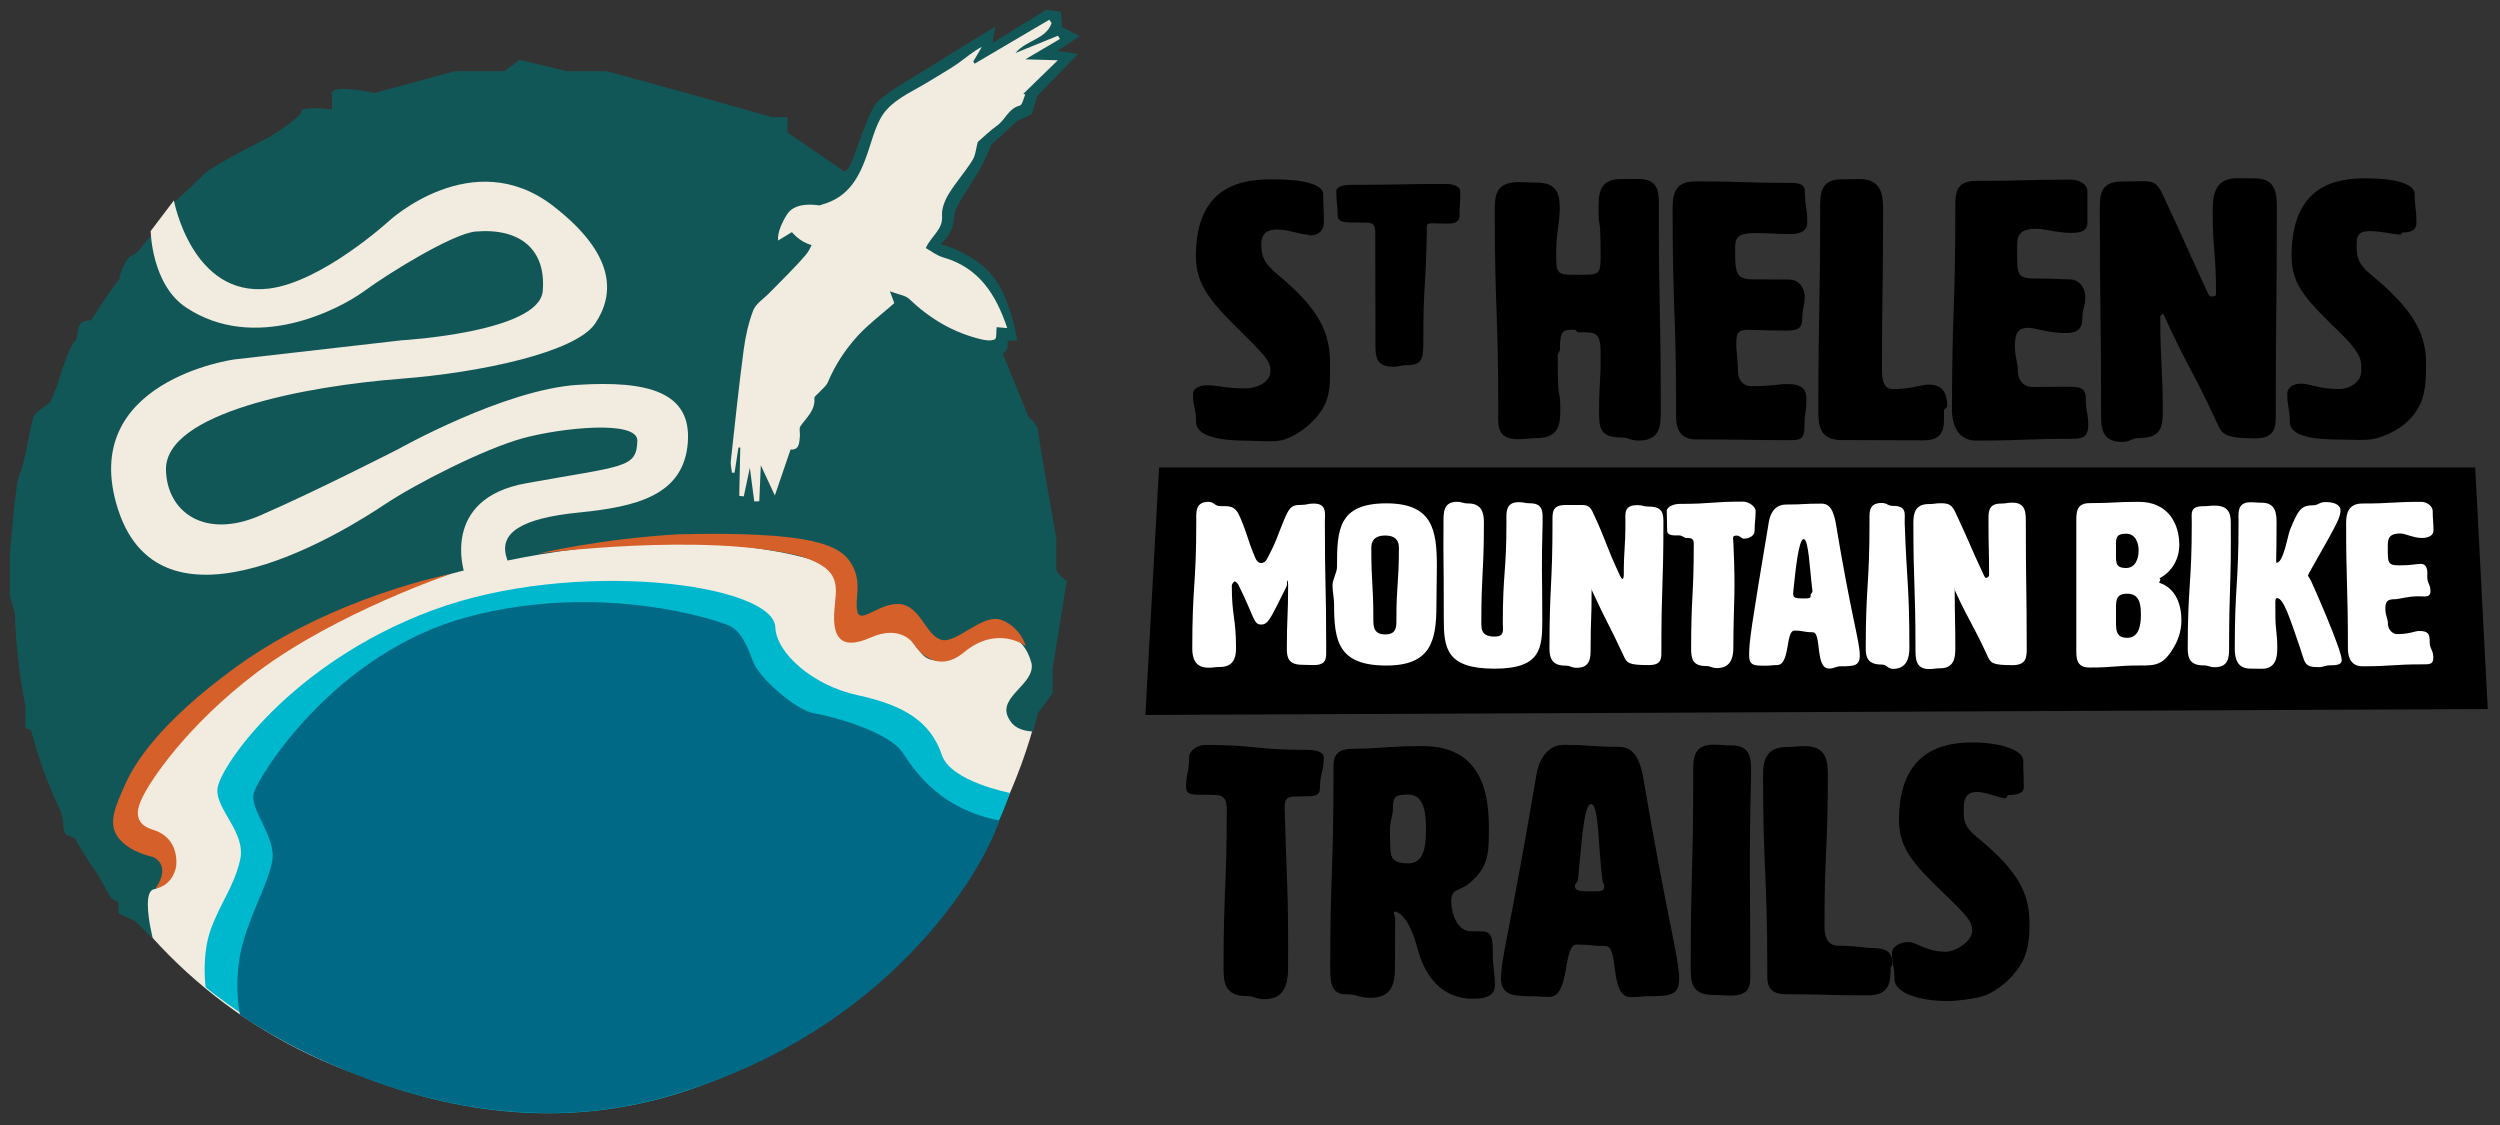 <?xml version="1.0" encoding="utf-8"?>
<!-- Generator: Adobe Illustrator 23.0.6, SVG Export Plug-In . SVG Version: 6.00 Build 0)  -->
<svg version="1.1" id="Layer_1" xmlns="http://www.w3.org/2000/svg" xmlns:xlink="http://www.w3.org/1999/xlink" x="0px" y="0px"
	 viewBox="0 0 462.9 208.39" style="enable-background:new 0 0 462.9 208.39;" xml:space="preserve">
<rect x="0" y="0" width="462.9" height="208.39" fill="#333333" stroke="none"/>
<style type="text/css">
	.st0{fill:#F2EBDF;}
	.st1{fill:#00B8CD;}
	.st2{fill:none;stroke:#FFFFFF;}
	.st3{fill:#006A86;}
	.st4{fill:#125758;}
	.st5{fill:#D5602A;}
	.st6{fill:#FFFFFF;}
	.st7{clip-path:url(#SVGID_2_);}
</style>
<g>
	<path class="st0" d="M98.81,204.51c53.09,0,96.12-42.68,96.12-96.12c0-53.09-43.04-92.12-96.12-92.12
		c-53.09,0-95.12,39.04-95.12,92.12C3.69,162.96,45.72,204.51,98.81,204.51L98.81,204.51z"/>
	<path class="st1" d="M186.98,146.81c0,0-10.94-2.1-12.58-7c-2.1-6.29-7.19-9.28-15.57-11.08c-8.38-1.8-15.09-7.84-15.27-12.58
		c-0.3-8.08-37.33-12.96-63.68-3.08c-26.35,9.88-39.32,29.13-39.62,33.02c-0.3,3.89,5.39,8.08,4.19,13.17
		c-1.2,5.09-3.59,7.8-5.39,12.73c-1.8,4.93-0.99,10.8-0.99,10.8s41.71,35.45,89.61,18.98C175.6,185.32,186.98,146.81,186.98,146.81
		L186.98,146.81z"/>
	<path class="st2" d="M123.82,16.25"/>
	<path class="st3" d="M44.45,187.91c0,0-1.13-4.82,0-11.06c1.13-6.24,5.1-12.82,5.95-17.36c0.85-4.54-4.29-9.57-3.4-12.68
		c0.89-3.12,14.94-26.02,39.69-32.6c24.74-6.58,46.49,0.7,48.47,1.7c1.98,1,3.12,3.4,4.25,6.52c1.13,3.12,7.94,9.07,11.34,9.64
		c3.4,0.57,13.89,3.4,16.44,7.37c2.55,3.97,7.37,10.49,17.86,12.47c-3.4,10.2-20.89,38.83-59.44,50.46
		C83.65,215.97,44.45,187.91,44.45,187.91L44.45,187.91z"/>
	<path class="st4" d="M199.91,6.69l-3.27-1.68l-0.2-2.84l-2.73-0.36l-9.94,6.14l0.5-3c0,0-10.28,6.26-11.6,7.15
		c-1.31,0.89-8.97,5.12-10.51,7.12c-1.54,1.99-4.05,10.2-4.92,11.75c-0.17,0.3-0.47,0.57-0.82,0.82l-10.62-7.26V21.7h-2.83
		l-15.94-4.49l-14.6-4.01h-7.37l-8.86-2.13l-2.83,2.13h-9.21l-14.76,4.01c0,0-7.92-1.66-7.92,0c0,1.66,0,3.07,0,3.07
		s-5.67-0.71-5.67,0.35c0,1.07-5.67,4.61-5.67,4.61s-10.68,5.33-12.25,6.91c-1.57,1.59-5.82,5.49-5.82,5.49s-6.02,9.22-7.44,9.57
		s-2.48,3.9-2.48,3.9l0.14,0.27c-1.92,2.53-3.7,5.17-5.37,7.88c-0.3,0.05-0.6,0.1-0.92,0.14c-2.24,0.28-1.13,2.83-2.27,3.97
		c-0.83,0.83-2.4,5.39-3.19,8.15c-0.42,0.97-0.83,1.96-1.22,2.95c-0.99,0.8-2.71,1.77-3.11,2.73c-0.57,1.35-1.67,8.99-2.52,10.41
		c-0.85,1.42-1.86,15.17-1.86,15.17v4.79v2.82c0,0,0.42,1.32,0.93,3.12c0.19,5.95,0.82,11.64,1.93,17.12c0,1.85,0,3.36,0,3.75
		c0,0.52,0.53,0.69,1.04,0.73c1.36,5.27,3.21,10.34,5.58,15.25c0.24,0.93,0.43,1.85,0.43,2.59c0,1.92,1.22,1.81,2.11,2.25
		c1.35,2.37,2.82,4.71,4.44,7c1.22,2.19,2.24,4.07,2.24,4.07l1.42,0.85v1.99l3.09,1.47l3.25,3.16c0,0-0.19-0.74-0.39-1.8l0,0
		l-0.02-0.06c-0.5-2.57-1.07-6.93,0.66-7.24c2.47-0.45,4.93-6.73-0.45-9.87c-5.38-3.14-2.47-7.85-2.47-7.85s18.61-30.73,59.93-41.21
		c41.32-10.48,65.45-1.86,65.45-1.86s4.02,1.56,3.9,5.16c0,1.79-0.76,5.38,0.58,8.52c1.35,3.14,5.83-0.45,8.97-1.11
		c3.14-0.66,4.49,2.9,6.5,4.92c2.02,2.02,6.28,0.45,7.85-1.12c1.57-1.57,3.59-2.69,4.71-3.14c1.12-0.45,6.06,0,7.51,5.83
		c0.56,3.81-6.17,6.05-4.37,9.87c0.95,2.01,2.57,2.52,4.61,2.68c0.32-1.15,0.63-2.3,0.93-3.45l2.72-3.66v-4.61l2.61-16.19
		c0,0-1.94-1.17-1.94-2.24c0-1.07,0-5.67,0-5.67s-3.37-18.78-3.37-19.84c0-1.06-1.77-2.62-1.77-2.62l-4.81-11.76
		c1.3-0.43,0.91-2.32,0.91-2.32l1.78-0.06c0,0-1.14-8.26-4.94-12.43c-3.67-4.03-9.23-5.41-9.23-5.41s2.1-1.71,2.35-3.89
		c0.24-2.12,0.38-2.56,1.4-4.3c0.94-1.61,2.99-4.51,4.12-6.81c1.13-2.3,1.52-3.42,1.52-3.42l4.8-4.39l2.7-1.25l0.99-3.35l7.57-7.8
		l-3.84-0.57L199.91,6.69L199.91,6.69z"/>
	<path class="st0" d="M195.9,6.61c-2.5,1.01-4.99,2.03-7.9,3.21c2.14-2.48,5.71-2.55,6.71-5.55c-0.14-0.21-0.28-0.42-0.42-0.62
		c-4.61,2.71-9.22,5.43-13.83,8.14c-0.08-0.14-0.17-0.27-0.25-0.4c0.53-0.91,1.06-1.82,1.59-2.72c-1.67,0.87-2.98,2.06-4.42,3.07
		c-1.62,1.13-3.36,2.08-5.03,3.13c-2.78,1.75-6.04,3.08-8.17,5.43c-1.84,2.03-2.55,5.17-3.49,7.91c-1.52,4.45-3.45,8.32-8.6,9.7
		c-0.1,0.03-0.2,0.08-0.3,0.13c-1.97-0.3-4.8-0.32-6.06,1.66c-2.03,3.19-1.65,4.83-1.65,4.83l2.55-1.55c0,0,1.52,1.89,3.65,2.39
		c-0.14,0.3-0.29,0.6-0.45,0.9c-0.18,0.31-0.38,0.61-0.61,0.89c-2.12,2.5-4.52,4.76-6.8,7.12c-1.02,1.05-2.48,1.95-2.96,3.21
		c-0.91,2.37-1.45,4.92-1.78,7.43c-0.9,6.8-1.61,13.62-2.36,20.43c-0.08,0.71,0.13,1.45,0.21,2.18c0.16,0,0.32-0.01,0.48-0.01
		c0.24-1.55,0.48-3.11,0.72-4.66c0.11,0,0.23,0.01,0.34,0.01c-0.06,2.98-0.13,5.96-0.19,8.94c0.28,0.03,0.56,0.07,0.84,0.1
		c0.34-1.6,0.68-3.2,1.12-5.3c0.31,2.39,0.57,4.32,0.82,6.24c0.31-0.01,0.62-0.02,0.93-0.04c0.09-2.11,0.18-4.22,0.28-6.66
		c0.93,2.01,1.73,3.71,2.6,5.59c0.98-2.88,1.93-5.65,2.91-8.51c1.63,0.13,1.61-1.23,1.73-2.46c0.06-0.62-0.2-1.42,0.1-1.85
		c1.11-1.63,2.79-2.93,2.58-5.22c-0.03-0.29,0.52-0.64,0.8-0.96c0.58-0.66,1.38-1.22,1.7-1.98c1.34-3.19,3.23-6.06,5.53-8.58
		c1.98-2.16,4.38-3.94,6.77-6.05c-0.09-0.23-0.31-0.83-0.81-2.19c1.56,0.6,2.84,0.73,3.57,1.42c3.83,3.66,8.22,6.27,13.42,7.49
		c0.79,0.19,1.78,0.3,2.44-0.03c0.36-0.18,0.22-1.36,0.33-2.24c0.5,0.04,1.11,0.1,1.96,0.17c-2.08-6.21-5.2-11.18-11.86-13.09
		c-1.22-0.35-2.28-1.21-3.22-1.73c1.07-2.34,3.2-3.4,3.01-5.96c-0.1-1.3,0.49-2.82,1.19-3.99c1.33-2.19,3.08-4.13,4.44-6.31
		c0.59-0.95,0.66-2.22,0.98-3.38c1.03-0.88,2.23-2.08,3.59-3.04c1.53-1.08,2.09-3.18,4.2-3.7c0.47-0.12,0.68-1.34,1.01-2.05
		c-0.12-0.05-0.23-0.1-0.35-0.14c2.07-2.01,4.13-4.02,6.38-6.2c-2-0.06-3.7-0.1-6.02-0.17c2.55-1.5,4.48-2.64,6.4-3.77
		C196.13,7.03,196.02,6.82,195.9,6.61L195.9,6.61z"/>
	<path class="st5" d="M189.94,119.62c0,0-5.22-3.99-11.43,1.15c-5.64,4.66-9.34-1.56-9.34-1.56s-2.31-3.67-8-1.15
		c-5.69,2.52-7.01-0.34-6.69-4.87c0.32-4.53,1.73-7.74-6.43-10.26c-17.92-4.43-48.42-0.42-48.42-0.42s11.36-2.73,25.96-3.58
		c24.66-0.57,30.01,1.93,32.08,5.5c2.07,3.57,0.52,6.26,1.08,8.81c0.57,2.55,4.61-2.24,8.5-1.28c3.33,0.88,4.25,5.63,7.02,6.5
		c2.76,0.87,7.68-5.01,11.19-3.66C188.98,116.14,189.94,119.62,189.94,119.62L189.94,119.62z"/>
	<path class="st5" d="M83.5,106.26c0,0-21.12,7.12-35.86,18.18c-13.47,10.2-19.7,20.27-20.69,22.11c-0.99,1.84-3.23,5.69,1.37,7.09
		c5.15,1.56,4.29,6.8,4.29,6.8s-0.43,3.4-3.83,4.11c3.12-4.54-0.47-5.88-0.47-5.88s-4.21-0.78-6.34-3.48
		c-2.13-2.69-0.55-5.95,1.13-9.78c1.68-3.83,6.2-11.47,20.69-21.97C61.82,110.41,83.5,106.26,83.5,106.26L83.5,106.26z"/>
	<polygon points="214.61,86.55 212.08,132.38 460.63,131.29 458.31,86.55 214.61,86.55 	"/>
	<path class="st6" d="M237.91,95.9c0.93-2.2,1.49-2.41,3.02-2.41c1.14,0,1.14-0.25,2.29-0.25c2.54,0,2.09,1.81,2.09,3.5
		c0,11.66,0.25,11.66,0.25,23.32c0,1.7,0.2,3.09-2.34,3.09c-1.06,0-1.06-0.06-2.12-0.06c-2.54,0-2.84-1.34-2.83-3.03
		c0-5.83,0.24-5.83,0.24-11.66c0-0.25-0.03-0.9-0.15-0.9c-0.13,0,0,0.77-0.12,1.03c-3.01,5.98-3.36,7.11-4.75,7.11
		c-1.4,0-1.23-1.41-4.2-7.39c-0.13-0.26-0.59-0.61-0.67-0.61c-0.13,0-0.54,0.5-0.54,0.76c0,5.83,0.78,5.83,0.78,11.66
		c0,1.7-0.46,3.44-3,3.44c-1.06,0-1.06,0.13-2.12,0.13c-2.54,0-2.98-1.88-2.98-3.57c0-11.66,0.74-11.66,0.74-23.32
		c0-1.7-0.3-3.82,2.24-3.82c1.12,0,1.12,0.8,2.25,0.8c1.57,0,2.65-0.2,3.59,1.96c1.59,3.75,1.27,3.89,2.86,7.64
		c0.34,0.76,0.76,0.93,1.05,0.93c0.3,0,0.81-0.09,1.15-0.85C236.56,99.8,236.32,99.65,237.91,95.9L237.91,95.9z"/>
	<path class="st6" d="M247.56,104.96c0-6.82,0.19-11.75,9.13-11.76c8.52,0,9.36,4.85,9.36,11.59c0,2.54-0.08,5.04-0.08,7.29
		c0,6.7-1.1,11.15-9.28,11.15c-8.94,0-9.67-4.58-9.67-11.36c0-1.14-0.29-2.29-0.29-3.48C246.73,107.21,247.56,106.07,247.56,104.96
		L247.56,104.96z M253.91,101.4c0,6.68,0.38,6.68,0.38,13.35c0,1.27,0.07,2.72,2.19,2.72c2.12,0,2.08-1.45,2.08-2.72
		c0-6.68,0.46-6.68,0.46-13.35c0-1.06-0.42-2.24-2.54-2.24C254.36,99.16,253.91,100.34,253.91,101.4L253.91,101.4z"/>
	<path class="st6" d="M285.57,114.84c0,5.26-0.3,8.97-8.83,8.97c-8.94,0-9.41-3.76-9.41-9.27c0-13.4-0.11-8.9-0.05-17.81
		c0-1.7-0.08-3.82,2.47-3.81c1.06,0,1.06,0.3,2.12,0.3c2.54,0,2.89,1.82,2.89,3.51c0,9.33-0.48,9.33-0.48,18.65
		c0,1.27,0.14,2.49,2.47,2.49c1.91,0,1.51-1.21,1.51-2.49c0-9.35,0.67-9.35,0.67-18.69c0-1.65-0.27-3.71,2.27-3.71
		c1.06,0,1.06,0.21,2.12,0.21c2.54,0,2.31,1.83,2.31,3.49C285.38,105.76,285.57,105.77,285.57,114.84L285.57,114.84z"/>
	<path class="st6" d="M300.43,107.2c0.13,0,0.23-0.42,0.23-0.71c0-4.88,0.3-4.88,0.3-9.75c0-1.7-0.32-3.21,2.22-3.21
		c1.06,0,1.06,0.27,2.12,0.27c2.54,0,2.7,1.24,2.7,2.94c0,11.66-0.38,11.66-0.38,23.32c0,1.7,0.22,3.09-2.32,3.09
		c-3.82,0-4.05-0.4-4.65-1.67c-2.82-6.12-3.06-6.01-5.88-12.14c-0.13-0.26-0.07-0.34-0.15-0.34c-0.13,0,0.08,0,0.08,0.25
		c0.02,5.4-0.19,5.41-0.18,10.81c0,1.7-0.03,3.59-2.57,3.59c-1.06,0-1.06-0.4-2.12-0.4c-2.54,0-2.93-1.5-2.93-3.2
		c0-11.66,0.56-11.66,0.56-23.32c0-1.7-0.18-3.22,2.36-3.22c1.12,0,1.12,0,2.25,0c1.4,0,2.14-0.13,2.78,1.19
		c2.74,5.83,2.35,6.01,5.08,11.84C300.06,106.84,300.3,107.2,300.43,107.2L300.43,107.2z"/>
	<path class="st6" d="M320.94,120.35c-0.08,1.61-0.62,3.35-3,3.35c-1.06,0-1.06-0.38-2.12-0.38c-2.54,0-2.69-1.58-2.69-3.27
		c0-9.69,0.49-9.69,0.49-19.37c0-1.06-0.55-1.07-1.44-1.07c-0.3,0-0.72-0.47-1.23-0.47c-1.06,0-2.26,0.1-2.26-0.92
		c0-1.8-0.07-1.8-0.07-3.6c0-0.85,1.36-1.32,2.42-1.32c5.85,0,5.85-0.42,11.7-0.42c1.06,0,2.33,0.9,2.33,1.74
		c0,1.8-0.18,1.8-0.18,3.6c0,1.02-1.01,1.52-2.07,1.52c-0.3,0-0.68-0.57-1.19-0.57c-1.06,0-0.67,0.43-0.67,1.49
		C321.4,110.49,320.98,110.52,320.94,120.35L320.94,120.35z"/>
	<path class="st6" d="M344.36,121.33c0,1.95-1.04,2.04-3.45,2.04c-1.12,0-1.12,0.42-2.25,0.42c-2.63,0-1.31-6.72-3.01-6.72
		c-1.7,0-1.7-0.31-3.39-0.31c-1.7,0-0.72,6.39-3.26,6.39c-1,0-1,0.11-1.99,0.11c-2.2,0-3.14,0.01-3.14-1.94
		c0-2.54,0.33-4.84,3.64-24.64c0.34-2.12,1.5-3.26,3.19-3.26c3.26,0,3.26-0.17,6.53-0.17c1.69,0,2.24,1.41,2.67,3.53
		C342.77,114.17,344.36,118.78,344.36,121.33L344.36,121.33z M332.03,110.05c0,0.68,0.57,0.76,1.93,0.76c1.31,0,1.31-0.08,1.31-0.71
		c0-0.17,0.36-0.38,0.32-0.68c-0.51-4.15-0.7-9.6-1.63-9.6c-0.89,0-1.47,5.38-1.9,9.58C332.02,109.64,332.03,109.88,332.03,110.05
		L332.03,110.05z"/>
	<path class="st6" d="M353.54,120.05c0,1.7-0.47,3.8-3.01,3.8c-1.06,0-1.06-0.8-2.12-0.8c-2.54,0-2.95-1.3-2.95-3
		c0-11.66,0.7-11.66,0.7-23.32c0-1.7-0.29-3.6,2.25-3.6c1.06,0,1.06,0.54,2.12,0.54c2.54,0,2.14,1.38,2.14,3.08
		C353.08,108.41,353.54,108.4,353.54,120.05L353.54,120.05z"/>
	<path class="st6" d="M367.74,107.02c0.13,0,0.56-0.23,0.56-0.52c0-4.88-0.11-4.88-0.11-9.75c0-1.7-0.23-3.51,2.31-3.51
		c1.06,0,1.06-0.17,2.12-0.17c2.54,0,2.48,1.98,2.48,3.68c0,11.66,0.16,11.66,0.17,23.32c0,1.7-0.11,3.09-2.65,3.09
		c-3.81,0-4.02-0.42-4.61-1.69c-2.82-6.13-3.19-5.95-6.01-12.08c-0.13-0.26,0.02-0.43-0.06-0.43c-0.13,0-0.01,0.04-0.01,0.3
		c0.02,5.4,0.11,5.4,0.12,10.81c0,1.7-0.24,3.67-2.78,3.67c-1.06,0-1.06,0.14-2.12,0.14c-2.54,0-2.48-2.11-2.48-3.81
		c0-11.66-0.39-11.66-0.39-23.32c0-1.7,0.33-3.42,2.87-3.42c1.12,0,1.12-0.15,2.25-0.15c1.4,0,1.99,0.28,2.62,1.6
		c2.74,5.83,2.58,5.9,5.31,11.73C367.45,106.8,367.61,107.02,367.74,107.02L367.74,107.02z"/>
	<path class="st6" d="M400.02,107.34c0,0.09-0.32,0.53-0.19,0.57c3.05,1.02,4.08,4.01,4.08,6.98c0,1.65-0.45,3.19-1.17,4.54
		c-2.08,3.82-3.64,3.79-6.39,3.79c-4.73,0-4.73,0.38-9.45,0.38c-2.54,0-2.45-1.85-2.45-3.54c0-11.66,0-11.66,0-23.32
		c0-1.7-0.1-3.58,2.45-3.58c4.56,0,4.56-0.24,9.11-0.24c5.47,0,7.51,4.08,7.51,7.98c0,2.5-1.28,4.92-3.61,6.14
		C399.78,107.08,400.02,107.26,400.02,107.34L400.02,107.34z M391.8,101.95c0,2.12-0.24,3.22,1.88,3.22c1.7,0,2.31-1.74,2.31-3.22
		c0-1.48-0.62-3.13-2.31-3.13C391.56,98.82,391.79,99.83,391.8,101.95L391.8,101.95z M391.8,113.91c0,2.54-0.24,4.19,2.09,4.19
		c2.12,0,2.52-2.29,2.52-4.19c0-1.91-0.19-3.98-2.52-3.98C391.56,109.93,391.8,111.36,391.8,113.91L391.8,113.91z"/>
	<path class="st6" d="M412.74,120.05c0,1.7-0.12,3.49-2.66,3.49c-1.06,0-1.06-0.34-2.12-0.34c-2.54,0-2.88-1.46-2.88-3.15
		c0-11.66,0.75-11.66,0.75-23.32c0-1.7-0.42-3,2.12-3c1.06,0,1.06-0.11,2.12-0.11c2.54,0,2.98,1.42,2.98,3.11
		C413.15,108.39,412.74,108.4,412.74,120.05L412.74,120.05z"/>
	<path class="st6" d="M433.6,122.18c0,0.76-0.59,1.01-2.12,1.01c-1.1,0-1.1,0.34-2.2,0.34c-2.71,0-2.46-0.82-3.4-3.57
		c-1.91-5.55-3.05-9.22-4.28-9.22c-0.26,0-0.3,0.38-0.3,0.93c0,0.55,0.01,1.31,0.01,2.04c0,3.18,0.35,3.18,0.35,6.36
		c0,1.7-0.31,3.76-2.86,3.76c-1.06,0-1.06-0.03-2.12-0.03c-2.55,0-2.89-2.04-2.89-3.73c0-11.66,0.7-11.66,0.7-23.32
		c0-1.7-0.35-3.75,2.19-3.75c1.06,0,1.06,0.08,2.12,0.08c2.54,0,2.73,1.98,2.73,3.68c0,7.5-0.19,7.43,0.02,7.43
		c1.27,0,2.05-5.1,2.48-6.12c1.4-3.35,1.93-4.5,4.09-4.5c1.23,0,1.23-0.61,2.46-0.61c1.44,0,2.79,0.4,2.79,1.59
		c0,0.51-0.21,1.31-0.72,2.33c-1.36,2.8-5.31,9.42-5.31,9.67c0,0.17,0.29,0.4,0.58,1.03C428.36,108.5,433.47,120.02,433.6,122.18
		L433.6,122.18z"/>
	<path class="st6" d="M442.16,115.69c0.09,0.93,0.85,1.72,1.69,1.72c2.42,0,3.22-0.58,4.11-0.58c1.78,0,1.91,0.69,1.92,1.96
		c0,1.48,0.67,1.48,0.67,2.97c0,1.27-0.68,1.25-1.95,1.25c-5.6,0-5.6,0.36-11.19,0.36c-2.54,0-2.67-2.46-2.67-3.31
		c0-11.66-0.33-11.66-0.33-23.32c0-1.7,0.46-3.51,3-3.51c5.47,0,5.47-0.31,10.94-0.31c1.06,0,2.09,0.85,2.09,1.7
		c0,1.8,0.14,1.8,0.14,3.6c0,1.02-1.08,1.39-2.14,1.39c-1.65,0-2.97-0.83-4.03-0.83c-2.33,0-2.29,1.26-2.29,2.62
		c0,2.76-0.04,3.28,2.07,3.28c2.63,0,3.05-0.27,4.03-0.27c1.48,0,1.21,1.87,1.21,2.34c0,1.36,0.59,1.36,0.59,2.71
		c0,1.27-1.12,0.95-2.18,0.95c-2.16,0-3.52,0.54-4.41,0.54c-1.36,0-1.76,0.39-1.76,1.78C441.7,114.21,442.13,114.2,442.16,115.69
		L442.16,115.69z"/>
	<path d="M238.5,179.76c-0.13,2.47-0.67,5.25-4.39,5.25c-1.66,0-1.66-0.58-3.32-0.58c-3.98,0-4.24-2.52-4.24-5.12
		c0-14.86,0.6-14.86,0.6-29.71c0-1.63-0.66-2.4-2.06-2.4c-0.47,0-1.13-0.05-1.92-0.05c-1.66,0-3.55,0.23-3.55-1.32
		c0-2.76,0.55-2.76,0.55-5.53c0-1.3,1.47-2.37,3.13-2.37c9.16,0,9.16,0.91,18.31,0.91c1.66,0,3.49,0.16,3.5,1.46
		c0,2.76-0.7,2.76-0.7,5.53c0,1.56-1.01,1.61-2.67,1.61c-0.46,0-1.06,0.04-1.86,0.04c-1.66,0-2.02,0.49-2.02,2.12
		C238.29,164.67,238.57,164.67,238.5,179.76L238.5,179.76z"/>
	<path d="M263.43,138.15c9.89,0,12.24,7.14,12.24,14.81c0,4.68,0.17,7.46-3.61,10.58c-1.86,1.56-3.34,0.86-3.34,3.34
		c0,2.67,1.34,5.54,3.53,5.54c1.2,0,1.92,0.04,2.12,0.04c2.12,0,2.04,1.77,2.04,4.76c0,1.43,0.39,3.18,0.39,5.13
		c0,1.3-0.57,2.57-4.02,2.58c-6.1,0-9.08-4.56-10.34-9.37c-1.59-6.04-3.72-6.77-4.12-6.77c-0.53,0,0.01,0.76,0.01,1.28
		c0,4.62-0.04,4.62-0.04,9.23c0,2.6-0.5,5.45-4.48,5.45c-2.32,0-2.32-0.65-4.64-0.65c-2.65,0-2.87-2.2-2.86-4.8
		c0-17.88,0.6-17.88,0.6-35.76c0-2.6-0.39-4.89,3.6-4.89C256.97,138.53,256.96,138.15,263.43,138.15L263.43,138.15z M257.91,149.91
		c0,0.84-0.55,2.34-0.55,3.7c0,1.3,0.07,2.47,0.07,3.25c0,2.15,0.69,3.01,3.34,3c2.98,0,3.26-3.33,3.26-6.26
		c0-2.93-0.27-6.48-3.26-6.48C258.13,147.13,257.92,147.57,257.91,149.91L257.91,149.91z"/>
	<path d="M310.91,181.25c0,2.99-1.64,3.2-5.42,3.2c-1.76,0-1.76,0.18-3.52,0.18c-4.11,0-2.05-9.47-4.71-9.47
		c-2.65,0-2.65-0.27-5.31-0.27c-2.65,0-1.13,9.7-5.11,9.7c-1.56,0-1.56-0.12-3.12-0.12c-3.45,0-5.79-0.23-5.79-3.22
		c0-3.9,1.39-7.43,6.56-37.79c0.53-3.25,2.36-5.54,5.01-5.54c5.11,0,5.11,0.36,10.22,0.36c2.65,0,3.81,2.03,4.47,5.29
		C308.7,170.23,310.91,177.35,310.91,181.25L310.91,181.25z M291.6,163.96c0,1.04,0.88,1.09,3,1.09c2.06,0,2.45-0.05,2.45-1.03
		c0-0.26-0.28-0.53-0.35-0.99c-0.8-6.37-0.64-14.15-2.1-14.15c-1.39,0-1.77,7.68-2.43,14.11C292.11,163.38,291.6,163.7,291.6,163.96
		L291.6,163.96z"/>
	<path d="M324.08,179.3c0,2.6,0.44,5.04-3.54,5.04c-1.66,0-1.66-0.12-3.32-0.12c-3.98,0-4.17-2.32-4.17-4.92
		c0-17.88,0.47-17.88,0.47-35.76c0-2.6-0.28-5.66,3.7-5.66c1.66,0,1.66,0.14,3.32,0.14c3.98,0,3.68,2.92,3.68,5.52
		C323.83,161.41,324.08,161.42,324.08,179.3L324.08,179.3z"/>
	<path d="M346.74,175.54c2.79,0,3.66,0.96,3.66,2.91c0,0.42-0.34,0.42-0.34,0.84c0,2.6-0.2,5.02-4.18,5.01c-7.5,0-7.5-0.2-14.99-0.2
		c-3.98,0-3.66-2.21-3.66-4.81c0-17.88-0.78-17.88-0.78-35.76c0-2.6,0.46-5.22,4.44-5.22c1.66,0,1.66-0.16,3.32-0.16
		c3.98,0,4.23,2.78,4.23,5.38c0,14.01-0.62,14.01-0.62,28.02c0,1.56,0.37,3.48,2.42,3.55C343.75,175.11,345.35,175.54,346.74,175.54
		L346.74,175.54z"/>
	<path d="M365.17,137.47c5.51,0,9.46,1.52,9.46,3.34c0,2.5,0.09,2.5,0.09,5.01c0,0.72-0.59,1.39-2.85,1.39
		c-0.27,0-0.27,0.6-0.53,0.6c-1.06,0-3.45-1.18-5.37-1.18c-1.59,0-2.37,0.95-2.37,3.03c0,2.02-0.1,3.31,2.49,5.39
		c7.89,6.37,9.68,10.66,9.69,15.93c0,2.99-0.23,5.6-1.96,8.14c-2.19,3.25-5.35,4.99-6.81,5.38c-1.79,0.46-4.42,0.85-6.47,0.85
		c-4.91,0-9.76-1.43-9.76-4.03c0-2.5-0.46-2.5-0.46-5.01c0-0.78,1.2-1.88,2.99-1.88c1.72,0,3.18,1.79,6.96,1.79
		c1.86,0,4.91-1.93,4.91-3.95c0-1.49-0.72-2.48-4.77-6.38c-6.17-5.91-8.79-8.77-8.79-14.1
		C351.62,138.99,359.87,137.47,365.17,137.47L365.17,137.47z"/>
	<path class="st0" d="M32.2,37.11c0,0,3.32,17.94,17.46,16.34c9.91-1.13,22.38-12.55,22.38-12.55s15.48-14.3,30.4-2.75
		c11.65,9.02,11.37,16.36,7.77,21.74c-3.6,5.38-21.43,9.12-35.89,10.23c-17.76,1.37-43.83,6.29-43.59,16.91
		c0.18,7.74,7.12,12.91,17.48,8.4c10.35-4.5,25.55-12.28,25.55-12.28s19.57-11.02,33.19-11.89c13.16-0.84,21.08,1.39,20.41,10.61
		c-0.71,9.9-9.58,11.97-20.21,13.03c-10.62,1.06-14.89,3.78-13.31,8.46c1.58,4.68-7.87,2.65-7.87,2.65s-4.5-13.64,11.4-16.52
		c18.32-3.31,20.48-2.76,20.64-7.87c0.12-3.95-14.33-2.39-21.33-0.44c-7,1.95-19.5,8.25-25.54,12.28
		c-6.04,4.02-41.05,26.54-49.3,0.81c-7.6-23.71,21.49-27.71,21.49-27.71l31.04-3.55c0,0,25.45-1.47,26.12-9.1
		c0.67-7.62-4.09-11.74-12.41-11.04c-4.11,0.34-15.73,7.44-20.6,11c-4.87,3.56-20.32,11.46-32.99,3.09
		c-6.46-4.27-6.59-14.18-6.59-14.18L32.2,37.11L32.2,37.11z"/>
</g>
<g>
	<defs>
		<rect id="SVGID_1_" x="220.9" y="33" width="228.33" height="48.82"/>
	</defs>
	<clipPath id="SVGID_2_">
		<use xlink:href="#SVGID_1_"  style="overflow:visible;"/>
	</clipPath>
	<path class="st7" d="M235.69,33.2c5.61,0,9.33,0.91,9.32,2.8c0,2.6,0.12,2.6,0.12,5.2c0,0.74-0.32,2.38-2.62,2.38
		c-0.27,0-0.27-0.15-0.54-0.15c-1.08,0-3.52-0.94-5.48-0.94c-1.62,0-2.95,0.55-2.95,2.71c0,2.09,0.4,3.48,3.04,5.65
		c8.05,6.63,9.69,11.06,9.69,16.53c0,3.11,0.19,5.97-1.57,8.6c-2.23,3.38-5.66,5.08-7.15,5.48c-1.83,0.47-4.51,0.14-6.6,0.14
		c-5,0-9.49-0.77-9.49-3.48c0-2.6-0.56-2.6-0.56-5.21c0-0.81,0.86-1.57,2.68-1.57c1.76,0,3.25,0.58,7.1,0.58
		c1.89,0,4.56-1.1,4.56-3.2c0-1.55-0.47-2.39-4.6-6.45c-6.29-6.16-9.21-9.31-9.21-14.85C221.44,34.1,230.28,33.19,235.69,33.2"/>
	<path class="st7" d="M263.54,63.82c-0.1,1.97,0.14,3.81-2.96,3.8c-1.38,0-1.38,0.29-2.76,0.28c-3.32-0.01-3.13-2.39-3.14-4.47
		c-0.04-11.85,0-8.7-0.04-20.55c0-1.3-0.52-1.66-1.68-1.66c-0.39,0-1.99-0.03-2.65-0.03c-1.38-0.01-2.63-0.08-2.63-1.33
		c-0.01-2.2-0.25-2.21-0.26-4.41c0-1.04,1.6-1.23,2.98-1.23c7.63,0.03,9.73-0.18,17.36-0.16c1.38,0.01,2.63,0.42,2.63,1.45
		c0.01,2.21-0.15,2.2-0.14,4.41c0,1.25-0.97,1.5-2.35,1.49c-0.39,0-1.94-0.06-2.6-0.06c-1.38,0-1.11,0.28-1.11,1.57
		C263.95,54.94,263.55,51.78,263.54,63.82"/>
	<path class="st7" d="M288.14,47.29c0,3.72,0.4,3.58,4.12,3.58c3.72,0,4.11,0.14,4.11-3.38c0-8.66-0.38-4.33-0.38-8.66
		c0-2.7-0.01-5.67,4.05-5.67c1.69,0,1.69-0.02,3.38-0.02c4.06,0,3.73,2.99,3.73,5.69c0,18.6,0.36,18.6,0.36,37.19
		c0,2.71-0.03,5.55-4.09,5.55c-1.69,0-1.69-0.57-3.38-0.57c-4.06,0-3.95-2.27-3.95-4.98c0-5.07,0.29-5.07,0.29-10.14
		c0-4.46-0.67-4.36-4.12-4.36c-0.37,0-0.37-0.47-0.75-0.47c-2.16,0-2.66,0.09-2.66,3.54c0,0.64-0.43,0.64-0.43,1.28
		c0,10.14,0.49,5.07,0.49,10.14c0,2.71-0.37,5.11-4.43,5.11c-1.69,0-1.69,0.2-3.38,0.2c-4.06,0-3.68-2.6-3.68-5.3
		c0-18.6-0.65-18.6-0.65-37.19c0-2.7,0.28-5.11,4.33-5.11c1.69,0,1.69,0.09,3.38,0.09c4.06,0,4.33,2.33,4.33,5.04
		C288.58,43.08,288.14,43.06,288.14,47.29"/>
	<path class="st7" d="M321.82,69.05c0.13,1.49,1.08,2.46,2.43,2.46c3.86,0,5.14-0.4,6.56-0.4c2.84,0,3.67,0.86,3.67,2.89
		c0,2.37-0.36,2.37-0.36,4.73c0,2.03-0.28,2.77-2.3,2.77c-8.93,0-8.93-0.14-17.85-0.14c-4.06,0-3.62-3.99-3.62-5.34
		c0-18.6-0.65-18.6-0.65-37.19c0-2.7,0.21-5.25,4.27-5.25c8.72,0,8.72,0.28,17.45,0.28c1.69,0,2.77,0.24,2.77,1.59
		c0,2.87,0.44,2.87,0.44,5.75c0,1.62-1.38,2.14-3.07,2.14c-2.64,0-4.73-0.19-6.42-0.19c-3.72,0-3.86,0.96-3.86,3.12
		c0,4.4,0.14,5.46,3.52,5.46c4.19,0,4.87,0.03,6.43,0.03c2.37,0,2.93,2.29,2.93,3.03c0,2.16-0.47,2.16-0.47,4.33
		c0,2.03-1.38,2.09-3.07,2.09c-3.45,0-5.61-0.14-7.03-0.14c-2.17,0-2.09,1.02-2.09,3.26C321.67,66.69,321.77,66.69,321.82,69.05"/>
	<path class="st7" d="M357.11,71.21c2.84,0,3.43,1.92,3.43,3.94c0,0.44-0.59,0.44-0.59,0.88c0,2.71,0.34,5.5-3.71,5.5
		c-7.64,0-7.64-0.05-15.28-0.05c-4.06,0-4.27-2.75-4.27-5.45c0-18.6,0.33-18.6,0.33-37.19c0-2.7-0.12-5.64,3.94-5.64
		c1.69,0,1.69-0.05,3.38-0.05c4.06,0,4.34,2.99,4.34,5.69c0,14.57-0.21,14.57-0.21,29.15c0,1.62-0.08,4,2.02,4.06
		C354.07,72.04,355.69,71.21,357.11,71.21"/>
	<path class="st7" d="M373.64,69.06c0.14,1.49,1.19,2.59,2.54,2.59c3.86,0,5.14-0.05,6.56-0.05c2.84,0,3.48,0.38,3.48,2.41
		c0,2.37,0.44,2.37,0.44,4.73c0,2.03-0.88,2.51-2.91,2.51c-8.93,0-8.93,0.33-17.85,0.33c-4.06,0-4.47-4.19-4.47-5.55
		c0-18.6,0.62-18.6,0.62-37.19c0-2.7-0.21-5.35,3.85-5.35c8.72,0,8.72-0.23,17.45-0.23c1.69,0,3.16,0.84,3.16,2.2
		c0,2.87,0,2.87,0,5.75c0,1.62-1.33,1.91-3.02,1.91c-2.64,0-4.73-0.76-6.43-0.76c-3.72,0-3.57,1.76-3.56,3.92
		c0,4.4-0.16,5.28,3.23,5.28c4.19,0,4.87,0.17,6.42,0.17c2.37,0,2.97,2.32,2.97,3.07c0,2.16-0.56,2.16-0.56,4.33
		c0,2.03-1.32,2.53-3.01,2.53c-3.45,0-5.61-0.96-7.03-0.96c-2.16,0-2.45,1.42-2.45,3.66C373.19,66.71,373.59,66.69,373.64,69.06"/>
	<path class="st7" d="M409.79,54.88c0.2,0,0.53-0.02,0.53-0.49c0-7.78-0.62-7.78-0.62-15.56c0-2.7,0.43-5.83,4.48-5.83
		c1.69,0,1.69,0.03,3.38,0.03c4.06,0,4.02,3.11,4.02,5.81c0,18.6-0.2,18.6-0.2,37.19c0,2.71,0.24,5.14-3.82,5.14
		c-6.08,0-6.19-0.98-7.13-3.01c-4.5-9.77-5.03-9.53-9.53-19.3c-0.2-0.41-0.24-0.71-0.37-0.7c-0.2,0-0.54,0.22-0.54,0.63
		c0.03,8.62,0.44,8.62,0.47,17.24c0,2.71-0.13,5.06-4.19,5.06c-1.69,0-1.69,0.73-3.38,0.73c-4.06,0-3.85-3.08-3.85-5.79
		c0-18.6-0.24-18.6-0.24-37.19c0-2.7,0.03-5.23,4.09-5.23c1.79,0,1.79-0.06,3.58-0.06c2.23,0,2.87,0.2,3.89,2.3
		c4.37,9.29,4.22,9.37,8.57,18.67C409.13,54.98,409.59,54.88,409.79,54.88"/>
	<path class="st7" d="M438.12,33.02c5.61,0,8.99,1.08,8.99,2.97c0,2.6,0.32,2.6,0.32,5.2c0,0.74-0.18,1.85-2.48,1.85
		c-0.27,0-0.27,0.39-0.54,0.39c-1.08,0-3.52-0.63-5.48-0.63c-1.62,0-2.57,0.22-2.57,2.38c0,2.1,0.01,3.5,2.64,5.66
		c8.05,6.63,10.21,11.04,10.21,16.52c0,3.11-0.06,6.14-1.82,8.78c-2.23,3.38-5.99,4.64-7.48,5.04c-1.83,0.47-4.44,0.21-6.53,0.21
		c-5,0-9.4-0.57-9.4-3.28c0-2.6-0.47-2.6-0.47-5.21c0-0.81,0.68-1.86,2.5-1.86c1.76,0,3.25,0.99,7.1,0.99c1.89,0,4.1-1.22,4.1-3.32
		c0-1.56,0.42-2.83-3.7-6.89c-6.29-6.15-9.2-8.86-9.2-14.41C424.32,34.1,432.71,33.02,438.12,33.02"/>
</g>
</svg>
